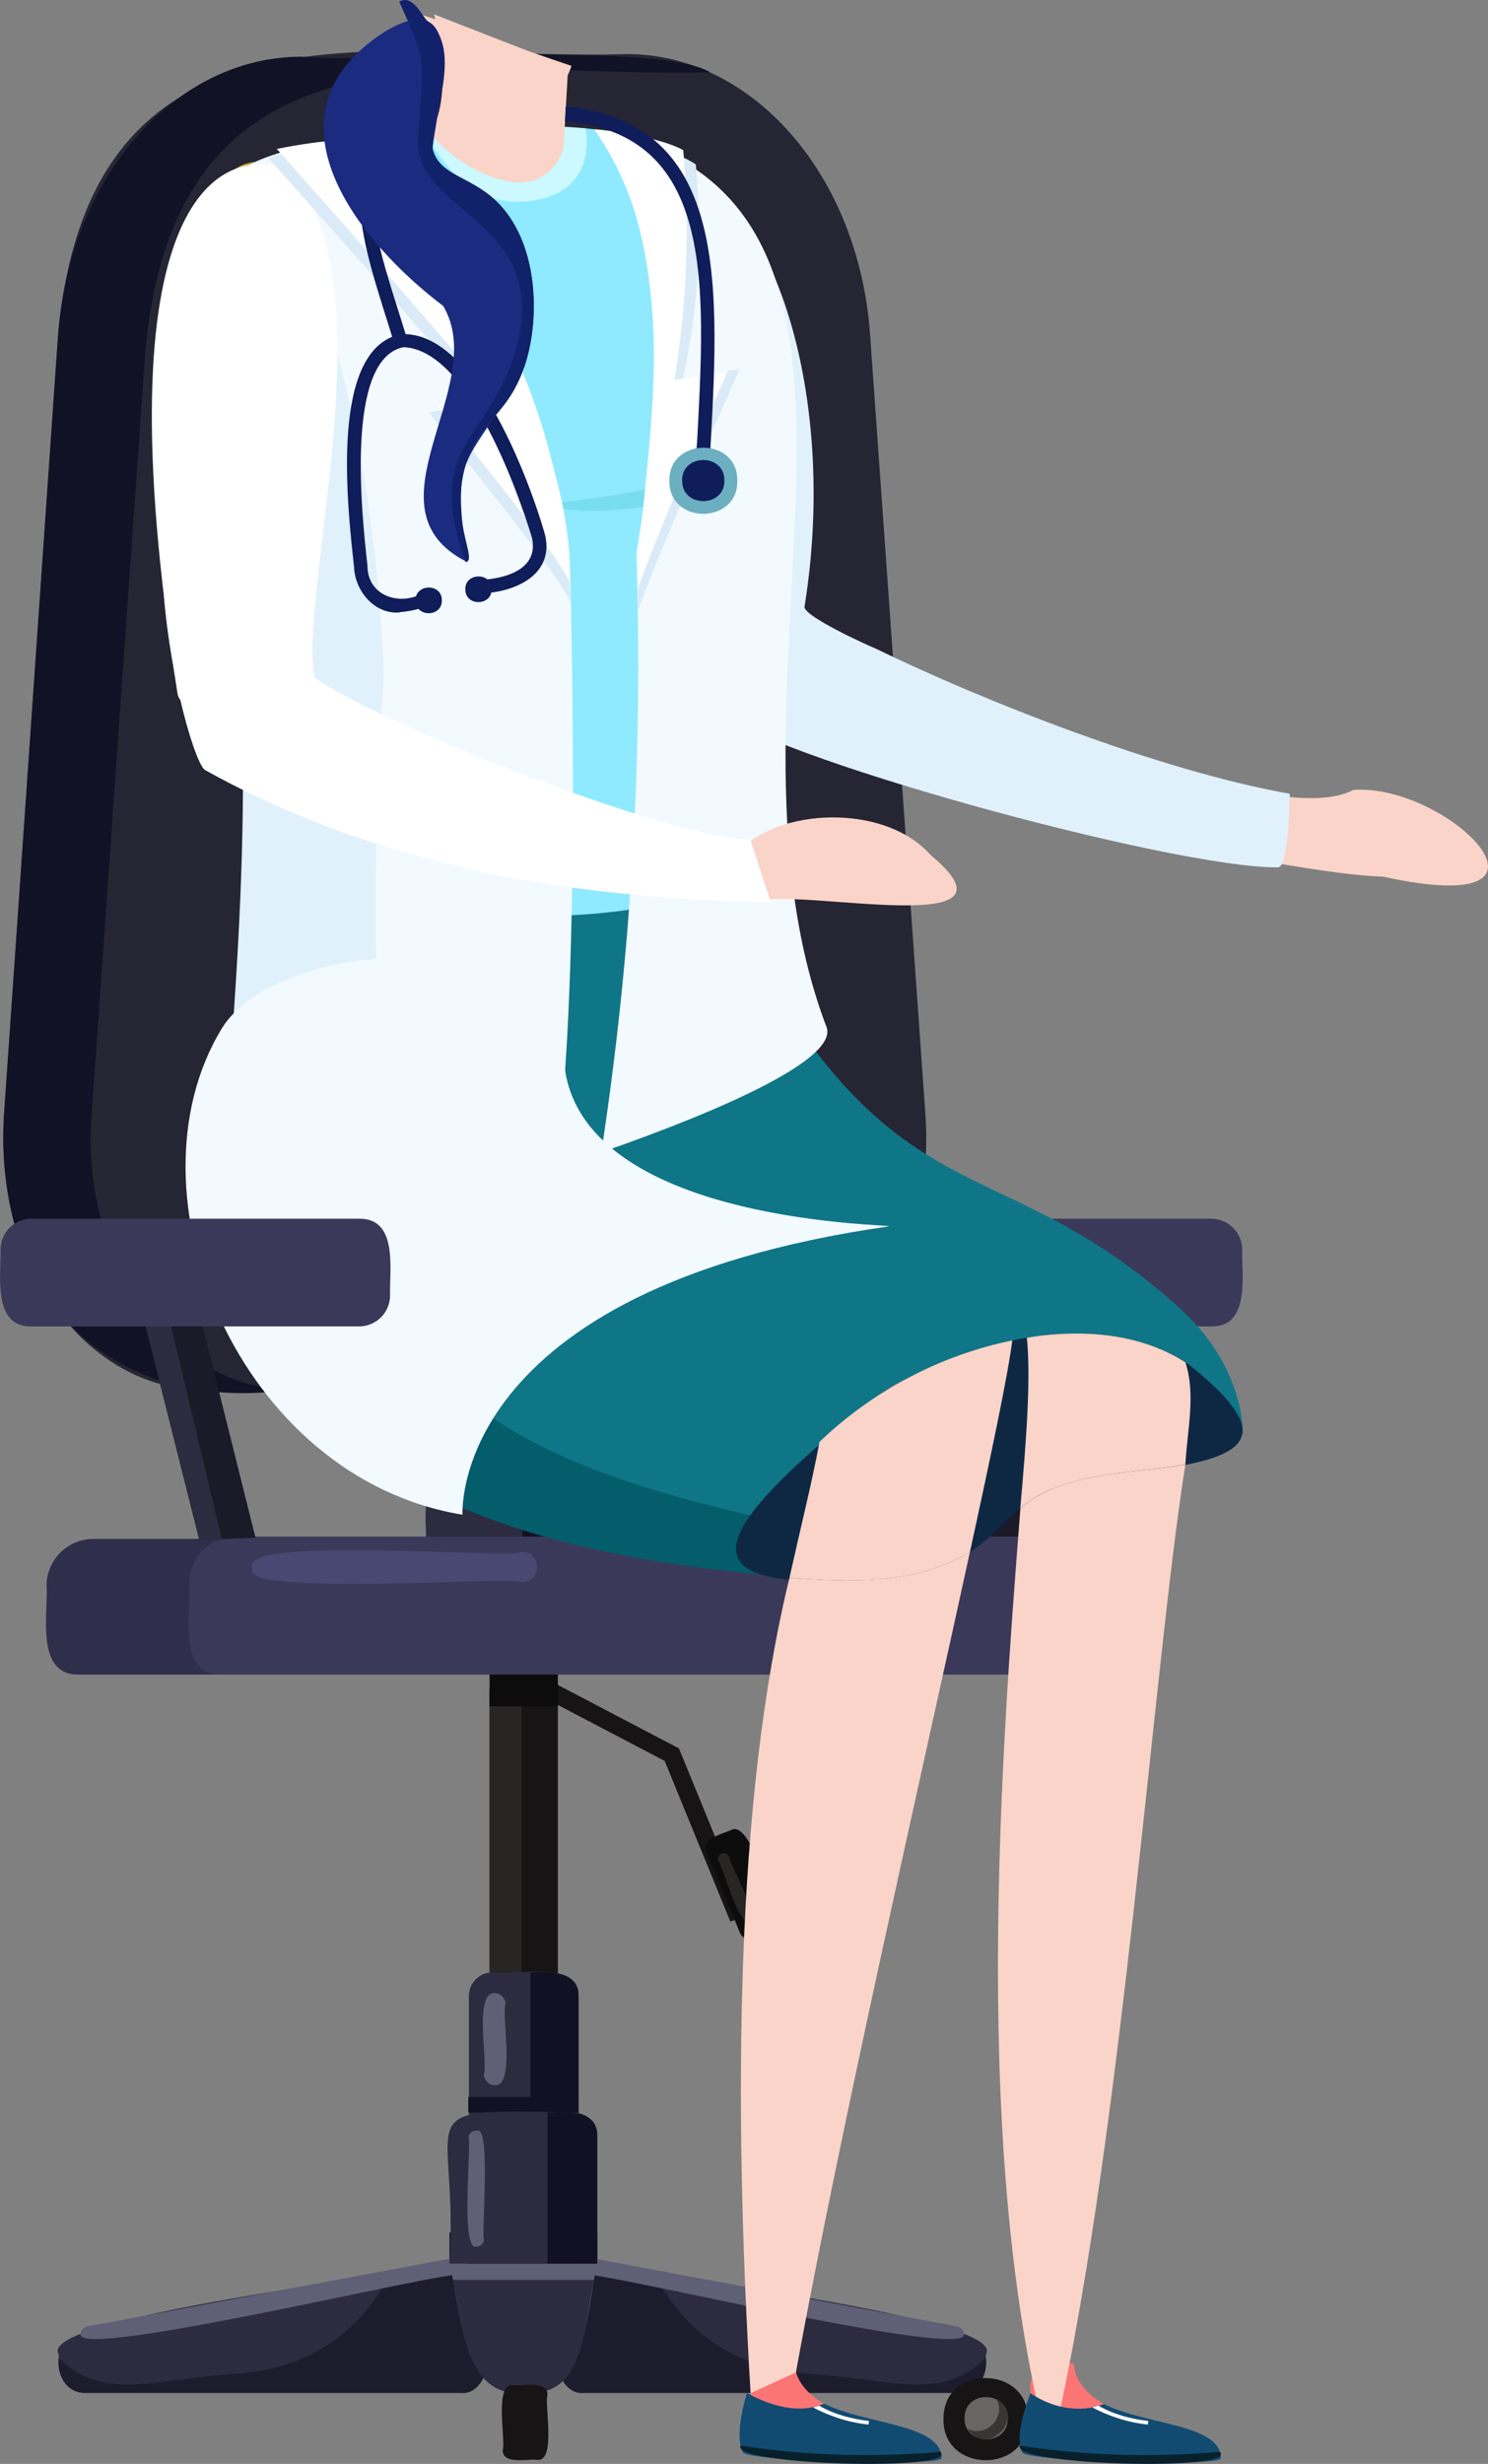 <?xml version="1.0" encoding="UTF-8"?><svg id="Layer_2" xmlns="http://www.w3.org/2000/svg" viewBox="0 0 124.4 205.95"><rect x="0" y="0" width="124.4" height="205.95" fill="#808080" stroke="none"/><defs><style>.cls-1{fill:#2f2f4c;}.cls-2{fill:#e0f1fc;}.cls-3{fill:#fff;}.cls-4{fill:#5f5f75;}.cls-5{fill:#1c1c2d;}.cls-6{fill:#8feaff;}.cls-7{fill:#2c2b3f;}.cls-8{fill:#daebf7;}.cls-9{fill:#111123;}.cls-10{fill:#0c0c0c;}.cls-11{fill:#0f7687;}.cls-12{fill:#114b72;}.cls-13{fill:#f3faff;}.cls-14{fill:#686565;}.cls-15{fill:#262533;}.cls-16{fill:#161414;}.cls-17{fill:#07202b;}.cls-18{fill:#fb7574;}.cls-19{fill:#ccf8ff;}.cls-20{fill:#383535;}.cls-21{fill:#d3a644;}.cls-22{fill:#0e2844;}.cls-23{fill:#6cafc1;}.cls-24{fill:#045d6b;}.cls-25{fill:#121226;}.cls-26{fill:#1b2b80;}.cls-27{fill:#11226b;}.cls-28{fill:#302f42;}.cls-29{fill:#3a3959;}.cls-30{fill:#0f1d5a;}.cls-31{fill:#1a1a28;}.cls-32{fill:#78deef;}.cls-33{fill:#fad4c8;}.cls-34{fill:#484872;}.cls-35{fill:#282525;}</style></defs><g id="Group_5658"><path id="Path_15120" class="cls-16" d="m61.06,160.62l-5.49-13.43-11.3-5.92.71-1.3,11.78,6.17,5.7,13.93-1.39.55Z"/><path id="Path_15121" class="cls-1" d="m76.98,139.97H6.6c-3.69.08-2.55-5.16-2.71-7.41,0-2.17,1.76-3.93,3.93-3.93h67.95c2.17,0,3.93,1.76,3.93,3.93h0c-.16,2.25.98,7.48-2.71,7.4"/><rect id="Rectangle_2126" class="cls-7" x="37.44" y="107.8" width="7.76" height="27.88"/><rect id="Rectangle_2127" class="cls-31" x="37.44" y="119.97" width="7.76" height="15.72"/><rect id="Rectangle_2128" class="cls-31" x="41.32" y="107.8" width="3.88" height="27.88"/><path id="Path_15122" class="cls-7" d="m44.24,135.68c-2.3-.3-8.63,1.29-8.53-2.69h0c.56-2.4-1.8-11.43,2.69-11.25,2.3.3,8.63-1.29,8.53,2.69h0c-.56,2.4,1.8,11.43-2.69,11.25h0"/><path id="Path_15123" class="cls-9" d="m46.93,135.68h-3.25v-13.94c1.35-.13,3.27.07,3.25,1.84,0,0,0,12.1,0,12.1Z"/><rect id="Rectangle_2129" class="cls-16" x="40.93" y="141.15" width="5.71" height="34.81"/><rect id="Rectangle_2130" class="cls-35" x="40.93" y="141.15" width="2.67" height="34.81"/><rect id="Rectangle_2131" class="cls-10" x="40.93" y="134.2" width="5.71" height="8.42"/><path id="Path_15124" class="cls-15" d="m52.4,4.52C32.33,5.14,7.58-1.7,4.85,28.02c0,0-4.52,65.22-4.52,65.22-.86,12.33,6.86,22.94,16.68,22.94,0,0,43.68,0,43.68,0,9.84,0,17.56-10.64,16.68-22.99l-4.63-65.23c-.94-13.27-9.77-23.44-20.34-23.44"/><path id="Path_15125" class="cls-31" d="m81.28,132.3l4.51,1.08,6.52-26.32-4.51-1.08-6.52,26.32Z"/><path id="Path_15126" class="cls-29" d="m75.98,110.87h25.28c3.29.06,2.54-4.31,2.59-6.41,0-1.43-1.16-2.59-2.59-2.59h-25.28c-1.43,0-2.59,1.16-2.59,2.59.08,2.1-.72,6.46,2.59,6.41"/><path id="Path_15127" class="cls-7" d="m48.37,192.86h-9.17v-26.02c0-1.09.88-1.97,1.97-1.97,1.73.32,7.3-1.15,7.2,1.97h0v26.02Z"/><path id="Path_15128" class="cls-9" d="m48.37,192.86h-4.02v-27.99c1.56-.1,4.05-.12,4.02,2.06,0,0,0,25.93,0,25.93Z"/><rect id="Rectangle_2132" class="cls-9" x="39.15" y="175.28" width="9.22" height="1.3"/><path id="Path_15129" class="cls-4" d="m41.36,174.29c-.53.05-.95-.58-.9-.89.35-1.03-.91-7.07.98-6.8.49,0,.87.61.82.9-.33,1.02.85,6.95-.9,6.79"/><rect id="Rectangle_2133" class="cls-5" x="37.57" y="186.61" width="12.36" height="11.2"/><path id="Path_15130" class="cls-7" d="m38.5,200.01H7.15c-1.73.04-2.45-1.69-2.23-3.19-2.27-3.36,33.86-7.21,34.7-8.14,1.51-.32,2.93,1.11,2.59,2.62-.88,1.7-.59,9.02-3.71,8.71"/><path id="Path_15131" class="cls-5" d="m39.62,188.68l-6.96,1.27c-2.64,5.31-7.26,8.15-13.1,8.48-6.99.48-10.88,2.31-14.64-1.32-.2,1.43.66,2.94,2.23,2.9,0,0,31.35,0,31.35,0,3.08.32,2.89-7.03,3.71-8.72.34-1.51-1.08-2.94-2.59-2.61"/><path id="Path_15132" class="cls-4" d="m6.73,195.15h0c0-.33.23-.62.56-.69l32.23-6.02-1.05,1.7c-1.02-.39-31.61,7.06-31.74,5.02"/><path id="Path_15136" class="cls-7" d="m48.83,200.01h31.35c1.73.04,2.45-1.69,2.23-3.19,2.27-3.36-33.86-7.21-34.7-8.14-1.51-.32-2.93,1.11-2.59,2.62.88,1.7.59,9.02,3.71,8.71"/><path id="Path_15137" class="cls-5" d="m47.71,188.68l6.96,1.27c2.64,5.31,7.26,8.15,13.1,8.48,6.99.48,10.88,2.31,14.64-1.32.2,1.43-.66,2.94-2.23,2.9,0,0-31.35,0-31.35,0-3.08.32-2.89-7.03-3.71-8.72-.34-1.51,1.08-2.94,2.59-2.61"/><path id="Path_15138" class="cls-4" d="m80.59,195.15h0c0-.33-.23-.62-.56-.69l-32.23-6.02,1.05,1.7c1.03-.39,31.6,7.06,31.74,5.02"/><path id="Path_15139" class="cls-16" d="m78.88,202.15c-.15,4.57,7.04,4.7,7.05.12.15-4.57-7.06-4.71-7.05-.12"/><path id="Path_15140" class="cls-14" d="m80.64,202.04c-.15,2.34,3.53,2.53,3.62.18.16-2.34-3.55-2.54-3.62-.18"/><path id="Path_15141" class="cls-20" d="m83.27,200.51c.94,1.48-.85,3.32-2.38,2.49,1.62,2.56,5.07-1.04,2.38-2.49"/><path id="Path_15142" class="cls-7" d="m49.93,189.22h-12.36c.85-12.87-4.08-13.01,10.43-12.63,1.06,0,1.93.86,1.93,1.93,0,0,0,10.71,0,10.71Z"/><path id="Path_15143" class="cls-9" d="m49.93,189.22h-4.16v-12.63c1.5-.04,4.2-.3,4.16,1.92h0v10.72Z"/><path id="Path_15144" class="cls-4" d="m39.81,187.79c-1.34.37-.38-8.68-.64-9.17.06-.35.4-.59.76-.53,1.11-.26.31,8.7.53,9.12-.03.33-.31.58-.65.58"/><path id="Path_15145" class="cls-10" d="m64.6,161.48c-.79.28-2.28,1.22-2.77,0,0,0-2.72-6.61-2.72-6.61-.51-1.21,1.23-1.56,1.99-1.89,1.72-.99,3.41,6.48,4.07,7.18.21.52-.05,1.12-.57,1.33"/><path id="Path_15146" class="cls-35" d="m62.65,160.59c-.88.51-2.26-4.74-2.61-5.07-.07-.25.08-.53.34-.59.25-.11.58.19.59.29.03.63,2.68,5.16,1.68,5.38"/><path id="Path_15147" class="cls-28" d="m46.44,9.61C16.69,6.11,14.09,31.74,14.34,52.73c2.96-14.3,10.56-39.8,32.1-43.11"/><path id="Path_15148" class="cls-34" d="m83.62,105.61h-5.65c-1.99.52-2.77-2.63-.76-3.09.25-.04,5.96.03,6.4,0,2.53-.56,2.53,3.65,0,3.09"/><path id="Path_15149" class="cls-4" d="m43.88,199.95c-5.4.54-5.35-7.27-6.3-10.73h12.35c-.89,3.45-.72,11.12-6.05,10.73"/><path id="Path_15150" class="cls-7" d="m44.31,199.96c-5.49.89-5.61-5.75-6.45-9.39h11.81c-.77,3.07-.67,9.72-5.36,9.39"/><path id="Path_15151" class="cls-16" d="m44.94,205.61c-.72-.12-2.95.46-2.91-.83h0c.27-.76-.74-5.53.83-5.41.72.12,2.95-.46,2.91.83h0c-.27.75.74,5.53-.83,5.41h0"/><path id="Path_15152" class="cls-25" d="m24.32,116.14c-9.82,0-17.54-10.6-16.68-22.72L12.16,29.23C14.88.03,39.55,6.59,59.36,6.04c-4.37-2.68-29.02-.72-34.16-1.3-10.59,0-19.43,10.09-20.35,23.39L.33,93.27c-.87,16.69,10.39,24.92,23.99,22.87h0Z"/><path id="Path_15153" class="cls-34" d="m13.86,105.61h-7.08c-3.2.02-3.2-3.11,0-3.09,0,0,7.07,0,7.07,0,3.2-.02,3.2,3.11,0,3.09"/><path id="Path_15154" class="cls-29" d="m86.64,139.97H18.51c-3.75.09-2.53-5.34-2.71-7.6,0-2.17,1.76-3.93,3.93-3.93,0,0,65.7,0,65.7,0,2.17,0,3.93,1.76,3.93,3.93-.2,2.26,1.05,7.68-2.71,7.6"/><path id="Path_15155" class="cls-34" d="m43.55,132.24c-.68-.5-23.52,1.23-22.45-1.12-1.56-2.84,21.79-.79,22.45-1.38,1.78-.19,1.79,2.68,0,2.49"/><path id="Path_15156" class="cls-33" d="m113.14,66.03c-5.05,2.62-18.24-3.18-20.73-2.43-1.32,1.24-21.31-.78-20.25.18,4.32,2.28,35.59,9.35,43.44,9.49,17.01,3.74,5.51-7.83-2.46-7.24"/><path id="Path_15157" class="cls-2" d="m73.16,54.19c-.73-.29-6.02-2.71-5.9-3.48,3.1-19.18-3.65-37.9-13.71-37.27-12.98.82-1.78,36.58,6.33,45.82,3.28,3.74,38.07,13.31,46.96,13.24.94,0,.99-6.15.99-6.15-10.9-1.93-25.81-7.84-34.67-12.16"/><path id="Path_15158" class="cls-11" d="m98.71,109.42c-12.1-10.93-19.47-8.89-28.55-19.15-8.47-9.57-7.56-17.7-15.92-23.13-20.82-12.59-31.23,16.08-32.63,33.1-.58,6.25,2.54,28.33,40.41,30.88,1.98.13,6.85-13.04,13.86-15.92,21.82-8.98,28.03,4.72,28.03,4.72,0,0,.25-5.56-5.21-10.49"/><path id="Path_15159" class="cls-24" d="m36.97,115.03c-11.76-17.44-3.34-31.31,1.15-49.54-11.43,5.59-14.54,22.48-16.51,34.73-.58,6.25-2.56,28.86,46.71,31.71.78.04,2.1-1.29,3.84-3.11-11.65-2.78-26.78-5.13-35.18-13.81"/><path id="Path_15160" class="cls-6" d="m53.45,11.68c-3.44-1.95-26.62-2.01-34.5,3.08-1.91,1.23-.7,7.48,1.02,9.66,4.89,6.18,5.32,13.57,5.94,23.96.04.73,2.72,16.25,3.69,25.55.32,3.07,29.81,4.59,30.47-1.77,1.56-15.03,6.33-27.73,6.33-37.19,0-5.53-8.68-20.88-12.95-23.3"/><path id="Path_15161" class="cls-19" d="m35.04,10.86c1.38,1.02,3.31,6.76,9.41,5.92,4.35-.6,4.84-3.79,4.52-6.05-4.64-.28-9.29-.23-13.93.13"/><path id="Path_15162" class="cls-21" d="m23.73,13.92c-6.49-2.28-7.04,5.93-3.76,10.51,4.88,6.18,5.32,13.57,5.94,23.96.04.73,2.72,16.25,3.69,25.55.14,1.31,6.33,2.14,6.33,2.14-2.59-15.65-5.88-45.91-6.5-50.01-.72-4.8-3.05-10.52-5.7-12.15"/><path id="Path_15163" class="cls-32" d="m60.48,38.88c-6.06,2.71-14.15,2.95-14.14,3.32,2.12,1.49,15.72-.51,19.56-3.49.23-1.29.4-2.54.49-3.74-1.71,1.61-3.77,2.93-5.92,3.9"/><path id="Path_15164" class="cls-13" d="m47.62,46.33c-1.1-13.67-10.37-25.05-18.99-34.64-8.99,1.33-13.8,3.7-8.66,12.75,4.88,6.18-1.43,16.72-.3,27.07,5.56,53.78-19.23,61.11,26.75,46.14,2.34-15.98,1.2-51.31,1.2-51.31"/><path id="Path_15165" class="cls-13" d="m49.77,10.84c7.06,9.59,4.85,26.98,3.43,35.39.58,16.75-.4,33.52-2.93,50.09,10.62-3.7,19.58-7.81,18.86-10.39-11.04-28.81,10.67-69.16-19.37-75.1"/><path id="Path_15166" class="cls-33" d="m36.03,11c.39,1.51,8.72,7.82,11.08,1.45,0,0,.39-6.88.39-6.88l-11.21-4.37s1.74,6.49-.25,9.79"/><path id="Path_15167" class="cls-33" d="m40.92,7.76c2.21,3,5.94.6,6.86-2.25l-12.74-4.35c.93,1.67,4.08,4.72,5.88,6.6"/><path id="Path_15175" class="cls-22" d="m99.48,114.12c-7.08-4.92-18.31-2.33-25.61,2.22-16.51,13.01-16.83,17.11,1.31,15.49,10.05-1.82,7.3-6.87,16.37-8.36,10.33-1.18,17.28-1.86,7.93-9.34"/><path id="Path_15176" class="cls-18" d="m89.77,197.63c-.02-.24-3.8-.15-3.63,1.93.12,1.49-.72,2.74-.04,4.08.82,3.15,3.15.44,5.48.85,2.56,1.41,8.42,1.84,8.94.39-.09-2.19-10.28-2.33-10.75-7.25"/><path id="Path_15177" class="cls-18" d="m66.41,197.63c-.02-.24-3.83.33-3.66,2.41.12,1.49-1.05,3.05-.37,4.39.9,1.76,4.14-.26,5.85.06,2.56,1.41,8.42,1.84,8.94.39-.09-2.19-10.28-2.33-10.75-7.25"/><path id="Path_15178" class="cls-33" d="m85.31,126.06c-1.61,20.67-4.22,54.24,2.46,79.14,5.9-24.47,8.57-65.42,11.33-82.79-4.1.79-10.17.52-13.8,3.65"/><path id="Path_15179" class="cls-33" d="m66,131.89c-4.55,18.66-4.69,43.9-3.25,68.15l3.79-1.74c3.65-20.07,10.38-49.45,14.55-68.58-4.49,2.76-10.02,2.53-15.09,2.16"/><path id="Path_15180" class="cls-33" d="m99.11,113.88c-3.72-2.4-8.51-2.84-13.26-2.07.33,3.44-.02,8.27-.55,14.24,3.62-3.12,9.7-2.85,13.8-3.65.15-2.79.89-5.83,0-8.53"/><path id="Path_15181" class="cls-33" d="m68.51,120.53c-.59,3.21-1.53,6.96-2.51,11.35,5.07.38,10.6.6,15.09-2.16,1.85-8.48,3.2-14.94,3.54-17.68-6.05,1.24-11.67,4.22-16.13,8.49"/><path id="Path_15182" class="cls-12" d="m68.89,200.92c-2.14.9-4.49.16-6.45-.89-.02.12-1.1,3.45-.34,4.94.42.81,16.61,1.19,16.61.5,0-2.87-6.28-2.79-9.82-4.56"/><path id="Path_15183" class="cls-17" d="m68.16,205.09c-2.23-.14-4.32-.37-6.26-.67-.76,1.64,18.3,2.18,16.72.52-3.48.31-6.97.36-10.46.15"/><path id="Path_15184" class="cls-3" d="m68.47,201.09l-.5.14c1.43.75,3.03,1.27,4.64,1.43l.04-.3c-1.46-.17-2.89-.54-4.17-1.28"/><path id="Path_15185" class="cls-12" d="m92.29,200.95c-2.04.8-4.38.3-6.14-.91-.02.12-1.45,3.45-.69,4.94.42.81,16.61,1.19,16.61.5,0-2.87-6.23-2.76-9.78-4.53"/><path id="Path_15186" class="cls-17" d="m91.52,205.09c-2.23-.14-4.32-.37-6.26-.67-.76,1.64,18.3,2.18,16.72.52-3.48.31-6.97.36-10.46.15"/><path id="Path_15187" class="cls-3" d="m91.82,201.09l-.5.14c1.43.75,3.03,1.27,4.64,1.43l.04-.3c-1.46-.17-2.89-.54-4.17-1.28"/><path id="Path_15192" class="cls-33" d="m77.77,71.44c-3.63-4.11-11.94-3.95-15.55-.71-.05,1.23,1.36,3.46,1.42,4.57,3.74-.98,22.72,3.27,14.13-3.86"/><path id="Path_15193" class="cls-2" d="m32.08,56.54c-.34-10.69-2.06-21.29-5.13-31.53-.16-5.12-1.94-9.67-8.12-10.15-1.74,1.41-.55,7.44,1.14,9.58,4.89,6.18-1.43,16.72-.3,27.07,1.75,16.09-.5,38.24-1.69,52.56-.1,1.17,5.79.26,14.01-1.95-.5-20.13-1.03-28.22.09-45.57"/><path id="Path_15194" class="cls-3" d="m26.29,56.54c-1.44-7.04,6.96-35.61-3.13-42.62-4.48-1.16-14.96,2.05-8.32,44.05.49,3.1,11.48-1.4,11.44-1.43"/><path id="Path_15195" class="cls-3" d="m62.74,70.2c-8.08-.37-34.57-11.15-37.39-14.35-7.05,1.05-6.63-8.14-11.65-6.1.55,7.09,2.65,14.17,3.45,14.62,11.59,6.45,26.71,10.77,47.28,11.02l-1.69-5.18Z"/><path id="Path_15196" class="cls-8" d="m35.91,34.47c.66,1.3,9.81,12.08,11.81,15.85-.33-4.58-1.2-23.8-19.85-38.08-1.85.19-3.68.49-5.49.91,9.86,11.02,17.96,20.44,17.96,20.44l-4.43.87Z"/><path id="Path_15197" class="cls-8" d="m57.09,31.65c1.31-5.88,1.67-11.92,1.08-17.91-2.26-1.5-6.69-2.3-7.83-2.34,9.02,14.01,2.83,27.35,2.99,39.66,2.24-6.2,8.53-20.24,8.53-20.24l-4.77.82Z"/><path id="Path_15198" class="cls-3" d="m36.67,33.91c.33.9,9.19,11.25,11.01,14.77-.21-2.89-1.09-23.74-19.05-37-1.85.14-3.68.4-5.49.77,9.86,11.02,17.96,20.59,17.96,20.59l-4.43.87Z"/><path id="Path_15199" class="cls-3" d="m56.38,31.77c1.04-6.35,1.29-12.81.74-19.22-1.82-1.03-6.3-1.7-7.44-1.74,8.3,11.83,3.8,27.76,3.62,38.43,2.24-6.2,7.54-18.23,7.54-18.23l-4.45.76Z"/><path id="Path_15200" class="cls-30" d="m33.42,51.19c-2.1.19-3.74-1.79-3.82-3.78-.6-5.46-2.02-18.26,3.9-19.47,6.83-.44,11.64,15.08,12.1,16.9.68,3.36-2.8,4.75-5.58,4.76l-.1-1.11c2.12-.07,5.17-.79,4.55-3.56-.35-1.13-4.76-15.7-10.74-15.91-4.91,1-3.48,14-3.01,18.26,0,2.53,2.67,3.41,4.67,2.29l.47,1.01c-.77.35-1.62.52-2.46.59"/><path id="Path_15201" class="cls-30" d="m33.03,28.92c-2.9-9.31-5.37-15.28,1.44-20.07l.61.94c-6.23,4.46-3.67,9.93-.98,18.75l-1.07.38Z"/><path id="Path_15202" class="cls-30" d="m59.24,40.45l-1.13-.11c.64-14.44,2.71-28.99-10.88-30.21l.07-1.23c14.37,1.44,12.74,16.33,11.93,31.55"/><path id="Path_15203" class="cls-23" d="m61.64,40.14c.12,3.68-5.67,3.78-5.68.1-.12-3.68,5.69-3.79,5.68-.1"/><path id="Path_15204" class="cls-30" d="m60.56,40.14c.07,2.29-3.52,2.35-3.53.06-.08-2.29,3.53-2.35,3.53-.06"/><path id="Path_15205" class="cls-26" d="m36.17,12.45c.15-2.6,3.5-14.36-4.03-9.78-10.8,6.94-2.07,17.64,4.91,22.9,3.99,6.73-6.95,16.92,2.01,21.41-1.43-9.91.03-7.55,4.79-16.34,1.4-4.2,1.1-10.54-2.39-13.86-2.21-2.1-4.72-2.08-5.29-4.33"/><path id="Path_15206" class="cls-27" d="m36.17,12.45c-.3-2.09,2.68-8.32-.38-10.65-.4-.21-1.23-2.37-2.41-1.66,2.25,5.14,2.1,4.09,1.59,11.07-.78,6.94,11.81,6.81,7.93,18.81-2.54,7.14-7.4,7.53-3.96,16.97.96-.18-1.02-2.96-.26-7.07.78-4.6,3.65-4.76,5.16-9.28,1.4-4.2,1.1-10.54-2.39-13.86-2.21-2.1-4.72-2.08-5.29-4.33"/><path id="Path_15207" class="cls-31" d="m21.36,128.53l-4.7.19-5.51-21.93,4.51-1.08,5.7,22.82Z"/><path id="Path_15208" class="cls-7" d="m18.56,128.71h-1.89l-5.52-21.93,2.07-.5,5.34,22.43Z"/><path id="Path_15209" class="cls-13" d="m18.56,85.94c-8.44,13.78,1.42,37.61,20.11,40.67,0,0-1.23-18.81,35.62-24.1,1.23-.18-25.07,0-27.05-13.06-2.01-13.19-24.33-10.61-28.68-3.51"/><path id="Path_15210" class="cls-29" d="m30.02,110.87H2.63c-3.29.06-2.53-4.31-2.59-6.41,0-1.43,1.16-2.59,2.59-2.59h27.39c3.29-.06,2.53,4.31,2.59,6.41,0,1.43-1.16,2.59-2.59,2.59"/><path id="Path_15565" class="cls-30" d="m41.1,49.24c.04,1.43-2.2,1.46-2.2.03-.04-1.43,2.21-1.46,2.2-.03"/><path id="Path_15566" class="cls-30" d="m36.94,50.17c.04,1.43-2.2,1.46-2.2.03-.04-1.43,2.21-1.46,2.2-.03"/></g></svg>